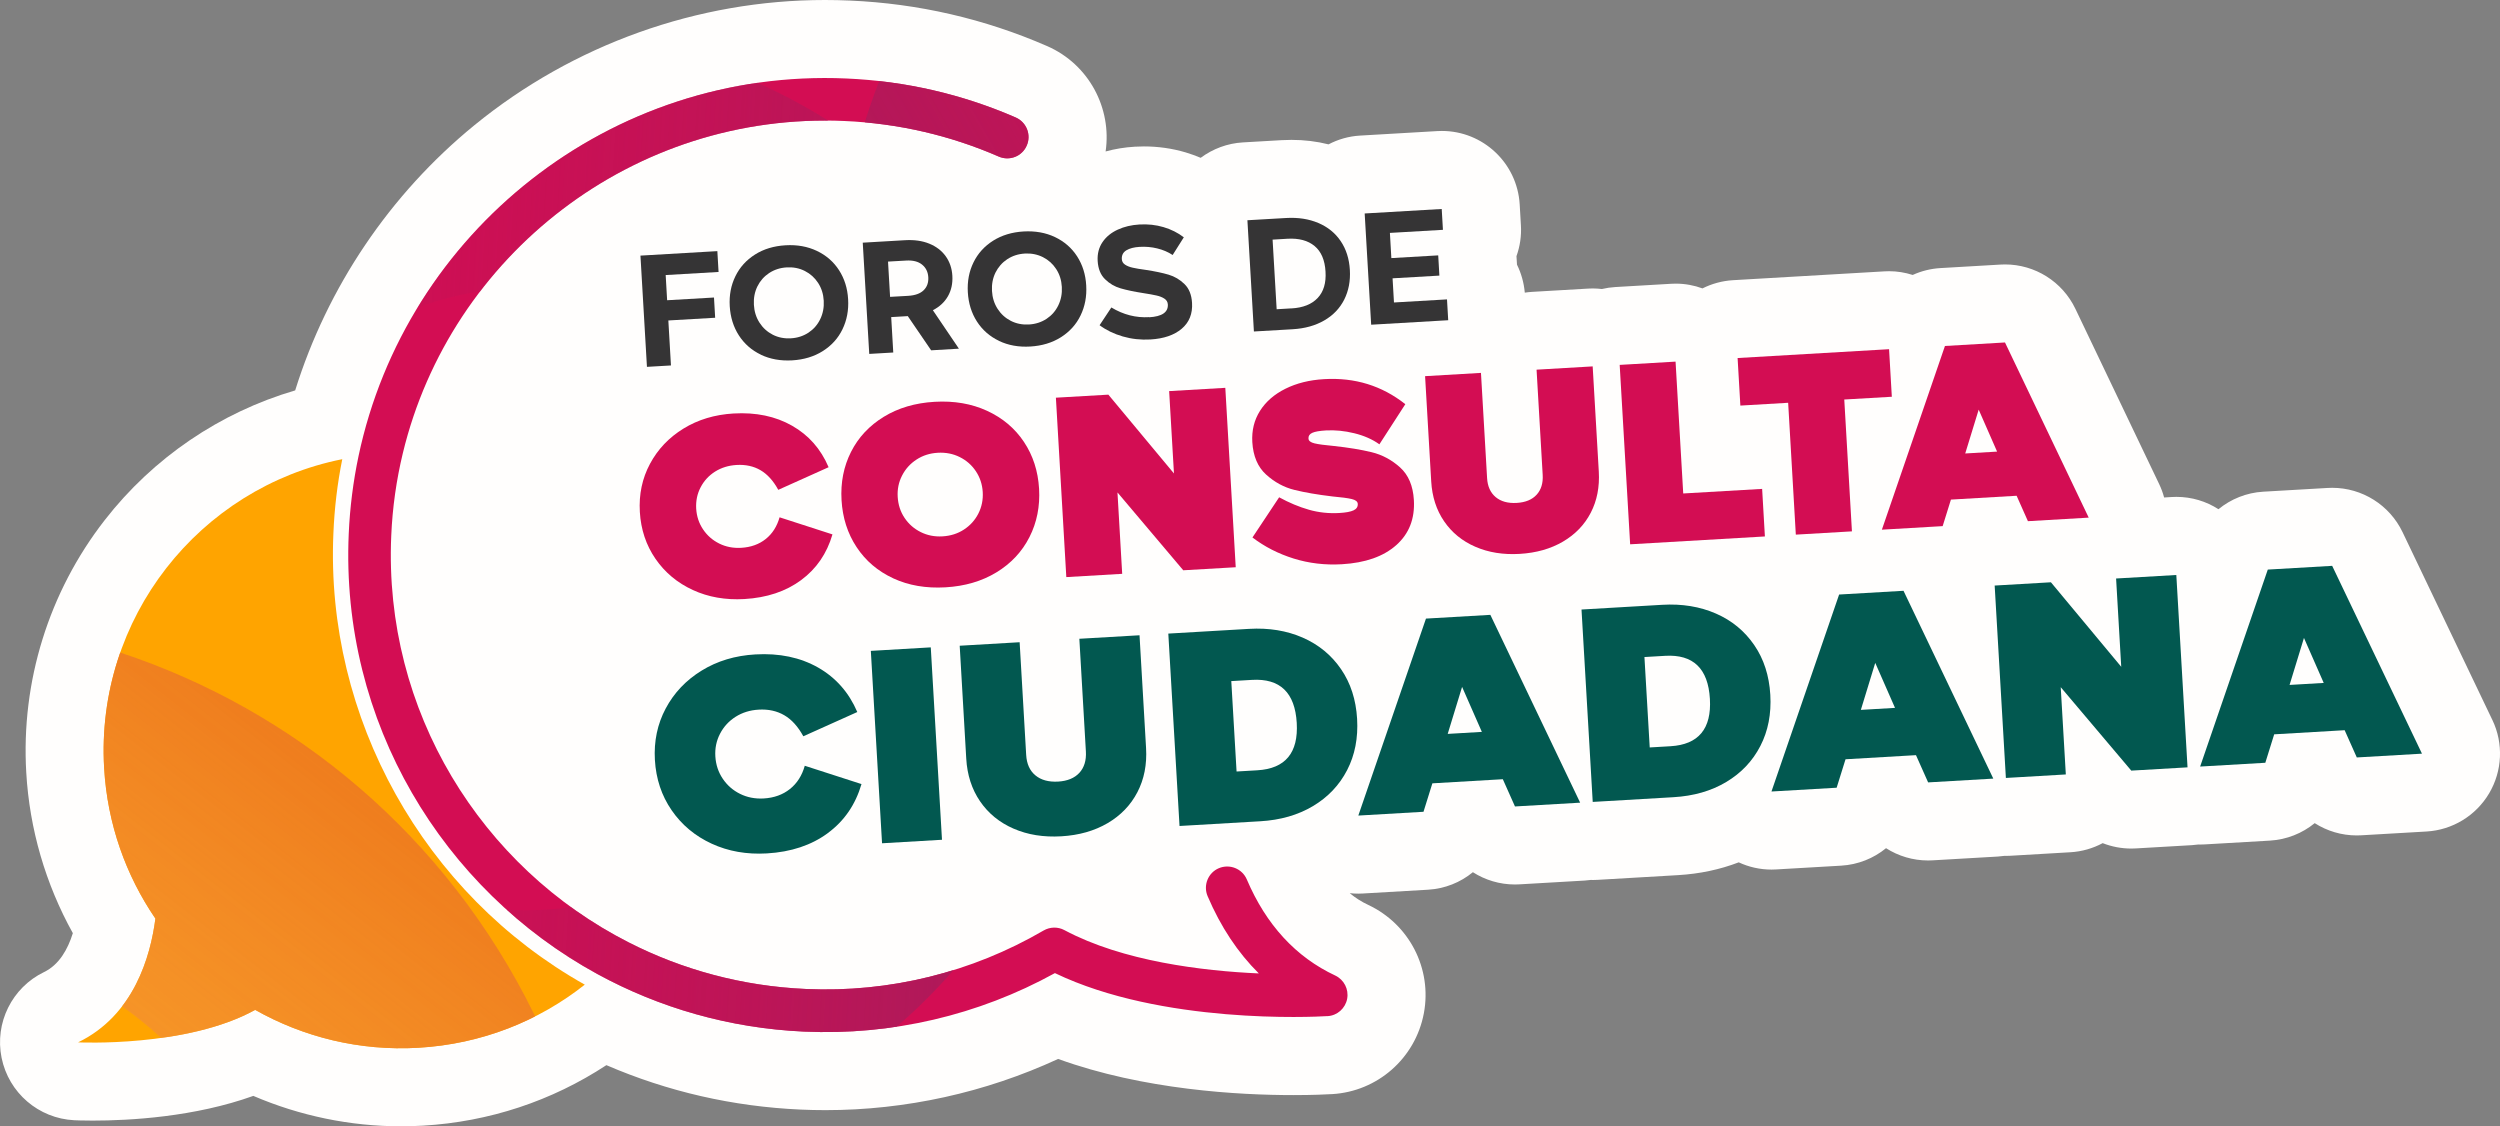 <svg xmlns="http://www.w3.org/2000/svg" xmlns:xlink="http://www.w3.org/1999/xlink" id="Capa_2" data-name="Capa 2" viewBox="0 0 535.09 241.07"><rect x="0" y="0" width="535.09" height="241.07" fill="#808080" stroke="none"/><defs><style>      .cls-1 {        fill: #d30d53;      }      .cls-2 {        fill: url(#Degradado_sin_nombre_150);      }      .cls-3 {        fill: #ffa400;      }      .cls-4 {        fill: #353435;      }      .cls-5 {        fill: none;      }      .cls-6 {        clip-path: url(#clippath-1);      }      .cls-7 {        fill: url(#Degradado_sin_nombre_20-2);      }      .cls-8 {        fill: #025850;      }      .cls-9 {        fill: #fffefd;      }      .cls-10 {        fill: url(#Degradado_sin_nombre_20);      }      .cls-11 {        clip-path: url(#clippath);      }    </style><clipPath id="clippath"><path class="cls-5" d="M288.34,213.79c-.4,2.05-2.12,3.58-4.19,3.7h-.17c-2.85.18-35.34,1.78-58.19-9.21-16.41,9.04-34.92,13.36-53.69,12.52-16.01-.72-31-5.1-44.21-12.3-33.17-18.1-55.04-54-53.25-94.24.25-5.67.96-11.22,2.09-16.6,10.12-47.98,53.86-83.1,104.42-80.86,12.61.55,24.8,3.36,36.26,8.35,2.3,1.01,3.36,3.7,2.35,6-1,2.32-3.68,3.37-6,2.36-10.43-4.55-21.54-7.11-33.01-7.61-45.14-2.01-84.32,28.71-94.53,71.1-1.37,5.68-2.22,11.59-2.48,17.66-1.67,37.57,19.3,71,50.81,87.04,11.45,5.84,24.31,9.38,37.97,9.98,17.86.81,35.44-3.54,50.85-12.52,1.37-.79,3.05-.83,4.45-.08,12.51,6.69,29.65,8.74,41.61,9.27-4.5-4.46-8.17-9.99-10.96-16.54-.98-2.3.09-5,2.4-5.98,2.32-.98,5,.09,5.99,2.4,4.14,9.72,10.52,16.64,18.93,20.57,1.88.89,2.93,2.94,2.55,4.97Z"></path></clipPath><linearGradient id="Degradado_sin_nombre_20" data-name="Degradado sin nombre 20" x1="1828.11" y1="-1035.19" x2="2044.51" y2="-926.71" gradientTransform="translate(547.22 -2087.31) rotate(123.68)" gradientUnits="userSpaceOnUse"><stop offset="0" stop-color="#d30d53" stop-opacity="0"></stop><stop offset="1" stop-color="#a11e5c"></stop></linearGradient><linearGradient id="Degradado_sin_nombre_20-2" data-name="Degradado sin nombre 20" x1="177.1" y1="55.68" x2="393.5" y2="164.17" gradientTransform="translate(-179.94 140.22) rotate(-23.18)" xlink:href="#Degradado_sin_nombre_20"></linearGradient><clipPath id="clippath-1"><path class="cls-5" d="M125.18,210.74c-9.87,7.81-22.13,12.73-35.62,13.52-12.66.74-24.67-2.31-34.95-8.11-14.61,8.1-37.9,6.95-37.9,6.95,11.94-5.77,15.51-18.4,16.55-26.49-6.31-9.23-10.28-20.24-10.97-32.21-1.87-32.08,20.34-60,50.97-66.12-1.05,5.18-1.68,10.51-1.9,15.86-1.75,39.47,19.33,77.25,53.82,96.62Z"></path></clipPath><linearGradient id="Degradado_sin_nombre_150" data-name="Degradado sin nombre 150" x1="-794.1" y1="-838.47" x2="-522.83" y2="-702.49" gradientTransform="translate(873.26 -222.42) rotate(-78.61)" gradientUnits="userSpaceOnUse"><stop offset="0" stop-color="#ffca7f" stop-opacity="0"></stop><stop offset="1" stop-color="#ed761a" stop-opacity=".99"></stop></linearGradient></defs><g id="Capa_1-2" data-name="Capa 1"><g><path class="cls-9" d="M533.46,154.11l-19.22-40.2c-2.79-5.83-8.66-9.5-15.06-9.5-.32,0-.65,0-.98.03l-13.78.8c-3.59.21-6.92,1.57-9.59,3.75-2.61-1.68-5.7-2.64-9-2.64-.33,0-.66,0-.99.03l-1.64.1c-.26-.99-.62-1.95-1.07-2.89l-17.92-37.49c-2.79-5.83-8.66-9.5-15.06-9.5-.32,0-.65,0-.97.03l-12.85.75c-2.09.12-4.1.63-5.94,1.47-1.63-.52-3.33-.8-5.05-.8-.32,0-.65,0-.97.03l-32.42,1.89c-2.36.14-4.57.76-6.56,1.76-1.79-.66-3.72-1.02-5.73-1.02-.33,0-.66,0-.98.03l-11.96.7c-.97.06-1.93.2-2.86.42-.63-.07-1.27-.12-1.92-.12-.33,0-.66,0-.99.03l-12.01.7c-.53.03-1.06.09-1.58.17-.19-2.14-.77-4.17-1.67-5.99l-.11-1.82c.75-2.1,1.09-4.34.95-6.61l-.26-4.46c-.52-8.88-7.88-15.73-16.66-15.73-.33,0-.66,0-.99.03l-16.49.96c-2.45.14-4.74.81-6.78,1.88-2.53-.64-5.19-.96-7.93-.96-.69,0-1.4.02-2.1.06l-8.29.48c-3.3.19-6.43,1.36-9.04,3.3-1.05-.44-2.12-.83-3.22-1.16-2.87-.85-5.88-1.28-8.94-1.28-.64,0-1.3.02-1.95.06-2.15.13-4.24.47-6.24,1.02,1.35-9.22-3.53-18.61-12.48-22.54-.02-.01-.04-.02-.07-.03C210.71,4.02,196.51.75,181.9.12c-1.77-.08-3.56-.12-5.33-.12-27.23,0-53.87,9.52-75.03,26.8-18.11,14.8-31.47,34.66-38.36,56.76-16.08,4.72-30.37,14.4-40.77,27.77-11.96,15.37-17.93,34.56-16.79,54.02.7,12.11,4.13,23.86,9.97,34.38-1.08,3.47-2.94,6.77-6.15,8.32-6.87,3.32-10.62,10.88-9.1,18.36,1.52,7.48,7.91,12.98,15.54,13.36.26.01,1.68.08,3.93.08,8.02,0,21.86-.78,34.41-5.29,9.97,4.28,20.75,6.51,31.61,6.51,1.56,0,3.14-.05,4.7-.14,14.15-.82,27.58-5.28,39.26-12.95,13.13,5.66,27.06,8.86,41.57,9.51,1.77.08,3.56.12,5.33.12,17.18,0,34.23-3.77,49.79-10.96,18.31,6.65,38.85,7.74,50.33,7.74,4.2,0,7.1-.14,8.2-.21h.11c9.71-.57,17.78-7.65,19.62-17.22,0-.03.01-.06.02-.1,1.78-9.5-3.09-19.02-11.89-23.17-1.44-.67-2.76-1.51-3.98-2.52.61.07,1.22.1,1.84.1.32,0,.65,0,.97-.03l13.95-.81c3.6-.21,6.94-1.56,9.6-3.75,2.64,1.69,5.75,2.63,9,2.63.32,0,.65,0,.98-.03l13.95-.81c.46-.03.92-.08,1.38-.14.12,0,.23.02.35.02.32,0,.65,0,.97-.03l17.27-1.01c4.64-.27,8.98-1.2,13-2.74,2.17,1.01,4.56,1.55,7.01,1.55.32,0,.65,0,.97-.03l13.95-.81c3.6-.21,6.94-1.56,9.6-3.74,2.64,1.69,5.75,2.63,9,2.63.32,0,.65,0,.98-.03l13.95-.81c.45-.03.89-.08,1.33-.14.13,0,.26,0,.39,0,.33,0,.66,0,.98-.03l12.83-.75c2.44-.14,4.8-.82,6.91-1.95,1.93.76,4.01,1.16,6.12,1.16.32,0,.65,0,.97-.03l12.04-.7c.46-.03.91-.08,1.36-.14.12,0,.25.01.37.01.32,0,.65,0,.97-.03l13.95-.81c3.6-.21,6.94-1.56,9.6-3.74,2.64,1.69,5.75,2.63,9,2.63.32,0,.65,0,.98-.03l13.95-.81c5.55-.32,10.58-3.39,13.41-8.18,2.83-4.79,3.09-10.68.69-15.69Z"></path><g><path class="cls-3" d="M125.18,210.74c-9.87,7.81-22.13,12.73-35.62,13.52-12.66.74-24.67-2.31-34.95-8.11-14.61,8.1-37.9,6.95-37.9,6.95,11.94-5.77,15.51-18.4,16.55-26.49-6.31-9.23-10.28-20.24-10.97-32.21-1.87-32.08,20.34-60,50.97-66.12-1.05,5.18-1.68,10.51-1.9,15.86-1.75,39.47,19.33,77.25,53.82,96.62Z"></path><path class="cls-1" d="M288.34,213.79c-.4,2.05-2.12,3.58-4.19,3.7h-.17c-2.85.18-35.34,1.78-58.19-9.21-16.41,9.04-34.92,13.36-53.69,12.52-16.01-.72-31-5.1-44.21-12.3-33.17-18.1-55.04-54-53.25-94.24.25-5.67.96-11.22,2.09-16.6,10.12-47.98,53.86-83.1,104.42-80.86,12.61.55,24.8,3.36,36.26,8.35,2.3,1.01,3.36,3.7,2.35,6-1,2.32-3.68,3.37-6,2.36-10.43-4.55-21.54-7.11-33.01-7.61-45.14-2.01-84.32,28.71-94.53,71.1-1.37,5.68-2.22,11.59-2.48,17.66-1.67,37.57,19.3,71,50.81,87.04,11.45,5.84,24.31,9.38,37.97,9.98,17.86.81,35.44-3.54,50.85-12.52,1.37-.79,3.05-.83,4.45-.08,12.51,6.69,29.65,8.74,41.61,9.27-4.5-4.46-8.17-9.99-10.96-16.54-.98-2.3.09-5,2.4-5.98,2.32-.98,5,.09,5.99,2.4,4.14,9.72,10.52,16.64,18.93,20.57,1.88.89,2.93,2.94,2.55,4.97Z"></path><g class="cls-11"><path class="cls-10" d="M419.54,38.18c-12.93-65.56-76.57-108.23-142.13-95.3-65.56,12.93-108.23,76.57-95.3,142.13,12.93,65.56,76.57,108.23,142.13,95.3,65.56-12.93,108.23-76.57,95.3-142.13ZM235.49,74.49c-7.12-36.09,16.37-71.11,52.45-78.23,36.09-7.12,71.11,16.37,78.23,52.45,7.12,36.09-16.37,71.11-52.45,78.23-36.09,7.12-71.11-16.37-78.23-52.45Z"></path><path class="cls-7" d="M.55,82.92c-25.01,61.97,4.95,132.48,66.92,157.5,61.97,25.01,132.48-4.95,157.5-66.92,25.01-61.97-4.95-132.48-66.92-157.5C96.08-9.01,25.56,20.95.55,82.92ZM174.52,153.14c-13.77,34.11-52.58,50.6-86.69,36.83-34.11-13.77-50.6-52.58-36.83-86.69,13.77-34.11,52.58-50.6,86.69-36.83,34.11,13.77,50.6,52.58,36.83,86.69Z"></path></g><g class="cls-6"><path class="cls-2" d="M-148.55,367.27c46.18,69.89,140.28,89.12,210.17,42.94,69.9-46.18,89.12-140.28,42.94-210.17-46.18-69.89-140.28-89.12-210.17-42.94-69.89,46.18-89.12,140.28-42.94,210.17ZM47.67,237.64c25.42,38.47,14.84,90.26-23.63,115.68-38.47,25.42-90.26,14.84-115.68-23.63-25.42-38.47-14.84-90.26,23.63-115.68,38.47-25.42,90.26-14.84,115.68,23.63Z"></path></g><g><path class="cls-1" d="M171.46,124.17c-3.28,2.42-7.33,3.77-12.16,4.05-4.02.23-7.69-.41-11.01-1.94-3.32-1.53-5.98-3.75-7.99-6.67-2.01-2.92-3.13-6.27-3.35-10.04-.22-3.74.5-7.17,2.17-10.29,1.66-3.11,4.05-5.63,7.17-7.55,3.12-1.92,6.69-2.99,10.71-3.23,4.79-.28,8.97.59,12.52,2.61,3.56,2.02,6.17,4.98,7.83,8.89l-10.77,4.84c-1.06-1.94-2.33-3.34-3.8-4.2-1.47-.86-3.19-1.24-5.15-1.12-1.71.1-3.24.58-4.58,1.42-1.34.85-2.37,1.97-3.09,3.36-.73,1.39-1.04,2.91-.95,4.56.1,1.64.58,3.12,1.47,4.44.88,1.32,2.04,2.33,3.47,3.04,1.43.71,3,1.01,4.71.91,2.06-.12,3.81-.75,5.23-1.88,1.43-1.14,2.41-2.68,2.97-4.65l11.32,3.66c-1.2,4.11-3.44,7.37-6.72,9.79Z"></path><path class="cls-1" d="M191.18,123.78c-3.3-1.53-5.91-3.75-7.84-6.68-1.93-2.92-3-6.27-3.22-10.05-.22-3.78.46-7.22,2.03-10.33,1.57-3.11,3.91-5.61,7.01-7.51,3.1-1.9,6.73-2.97,10.89-3.21,4.16-.24,7.9.4,11.22,1.93,3.32,1.53,5.95,3.74,7.89,6.65,1.94,2.91,3.02,6.25,3.24,10.02s-.47,7.23-2.06,10.36c-1.59,3.13-3.94,5.64-7.06,7.54-3.12,1.9-6.76,2.97-10.92,3.21-4.16.24-7.89-.4-11.19-1.93ZM196.17,98.36c-1.34.87-2.37,2.01-3.09,3.42-.73,1.41-1.04,2.94-.94,4.58.1,1.68.59,3.18,1.47,4.49.88,1.32,2.04,2.33,3.47,3.04,1.43.71,2.98,1.01,4.66.91,1.71-.1,3.24-.58,4.57-1.45,1.34-.87,2.37-2.01,3.09-3.42.72-1.41,1.04-2.96.94-4.63-.1-1.64-.59-3.12-1.47-4.44-.88-1.32-2.04-2.33-3.47-3.04-1.43-.71-3-1.01-4.71-.91-1.68.1-3.19.58-4.52,1.45Z"></path><path class="cls-1" d="M262.26,83.01l2.23,38.4-11.23.65-14.08-16.66,1.01,17.42-11.96.7-2.23-38.4,11.23-.65,14.04,16.87-1.03-17.63,12.01-.7Z"></path><path class="cls-1" d="M280.15,109.1c2.1.6,4.28.83,6.52.7,1.4-.08,2.41-.27,3.05-.57.63-.3.93-.76.89-1.39-.03-.49-.46-.83-1.3-1.03-.84-.2-2.21-.38-4.11-.55-3.18-.38-5.89-.84-8.14-1.4-2.24-.55-4.26-1.65-6.06-3.28-1.8-1.63-2.78-3.95-2.96-6.96-.14-2.48.4-4.71,1.64-6.67,1.24-1.97,3.05-3.55,5.44-4.74,2.39-1.19,5.15-1.88,8.3-2.06,6.58-.38,12.36,1.4,17.37,5.36l-5.55,8.59c-1.5-1.07-3.29-1.86-5.38-2.37-2.08-.51-4.1-.71-6.06-.6-1.36.08-2.34.25-2.92.51-.58.26-.86.67-.82,1.23.03.49.46.83,1.3,1.03.84.2,2.19.38,4.06.55,3.18.34,5.9.79,8.16,1.34,2.26.55,4.29,1.64,6.08,3.25,1.8,1.62,2.78,3.94,2.96,6.99.23,3.99-1.02,7.2-3.76,9.64-2.74,2.44-6.62,3.81-11.66,4.1-3.6.21-7.04-.2-10.31-1.22-3.27-1.02-6.21-2.52-8.82-4.51l5.71-8.6c2.14,1.17,4.26,2.06,6.37,2.66Z"></path><path class="cls-1" d="M315.78,117.03c-2.81-1.22-5.04-3.04-6.69-5.46-1.65-2.41-2.57-5.26-2.76-8.55l-1.31-22.51,11.96-.7,1.31,22.51c.1,1.78.72,3.14,1.84,4.08,1.12.94,2.63,1.35,4.52,1.24,1.85-.11,3.27-.69,4.24-1.75.97-1.06,1.41-2.48,1.3-4.26l-1.31-22.51,12.01-.7,1.31,22.51c.19,3.29-.38,6.23-1.72,8.81-1.34,2.59-3.33,4.65-5.96,6.19-2.63,1.54-5.71,2.41-9.24,2.62-3.53.21-6.7-.3-9.51-1.53Z"></path><path class="cls-1" d="M377.76,114.82l-28.85,1.68-2.24-38.4,11.96-.7,1.64,28.22,16.89-.98.59,10.18Z"></path><path class="cls-1" d="M394.74,85.51l1.64,28.22-12.01.7-1.64-28.22-10.23.6-.59-10.18,32.42-1.89.59,10.18-10.18.59Z"></path><path class="cls-1" d="M431.63,106.11l-14.06.82-1.77,5.68-13.01.76,13.5-39.32,12.85-.75,17.92,37.49-13.01.76-2.42-5.44ZM427.45,96.66l-3.94-8.98-2.88,9.38,6.82-.4Z"></path></g><g><path class="cls-4" d="M142.8,64.26l10.02-.58.25,4.33-10.02.58.56,9.63-5.14.3-1.39-23.81,16.46-.96.26,4.46-11.32.66.31,5.4Z"></path><path class="cls-4" d="M162.85,75.91c-1.98-.95-3.55-2.33-4.71-4.13-1.16-1.8-1.81-3.89-1.95-6.25-.14-2.34.27-4.48,1.21-6.4.94-1.93,2.34-3.47,4.2-4.65s4.03-1.83,6.53-1.98c2.49-.15,4.74.26,6.73,1.21,1.99.95,3.57,2.33,4.73,4.13,1.16,1.8,1.81,3.88,1.94,6.22.14,2.34-.27,4.48-1.21,6.42-.94,1.94-2.35,3.49-4.22,4.67s-4.05,1.83-6.54,1.98c-2.49.14-4.73-.26-6.71-1.21ZM164.64,58.43c-1.1.73-1.94,1.68-2.53,2.87-.58,1.19-.83,2.5-.75,3.93.08,1.43.48,2.71,1.2,3.83.72,1.12,1.67,1.98,2.84,2.58,1.18.6,2.47.85,3.88.77,1.41-.08,2.66-.49,3.76-1.21,1.1-.73,1.94-1.69,2.52-2.89.58-1.2.83-2.51.75-3.94-.08-1.43-.48-2.7-1.2-3.81-.72-1.11-1.66-1.96-2.84-2.56-1.18-.6-2.47-.85-3.88-.77-1.41.08-2.66.49-3.76,1.21Z"></path><path class="cls-4" d="M199.29,74.97l-4.99-7.31-3.55.21.44,7.58-5.14.3-1.39-23.81,9.07-.53c1.95-.11,3.67.13,5.17.74,1.49.61,2.67,1.51,3.52,2.7.85,1.19,1.33,2.59,1.42,4.19.09,1.63-.22,3.08-.94,4.35-.72,1.27-1.8,2.27-3.23,3.01l5.57,8.23-5.95.35ZM197.35,56.63c-.82-.66-1.96-.95-3.41-.86l-3.87.22.44,7.55,3.87-.22c1.47-.09,2.58-.48,3.31-1.19.73-.71,1.06-1.63,1-2.78-.07-1.15-.51-2.05-1.33-2.71Z"></path><path class="cls-4" d="M213.81,72.95c-1.98-.95-3.55-2.33-4.71-4.13-1.16-1.8-1.81-3.89-1.95-6.25-.14-2.34.27-4.48,1.21-6.4.94-1.93,2.34-3.47,4.2-4.65,1.86-1.17,4.03-1.83,6.53-1.98,2.49-.14,4.74.26,6.73,1.21,1.99.95,3.57,2.33,4.73,4.13,1.16,1.8,1.81,3.88,1.94,6.22.14,2.34-.27,4.48-1.21,6.42-.94,1.94-2.35,3.49-4.22,4.67s-4.05,1.83-6.54,1.98c-2.49.15-4.73-.26-6.71-1.21ZM215.6,55.47c-1.1.73-1.94,1.69-2.53,2.87-.58,1.19-.83,2.5-.75,3.93.08,1.43.48,2.71,1.2,3.83.72,1.12,1.67,1.98,2.84,2.58,1.18.6,2.47.85,3.88.77,1.41-.08,2.66-.49,3.76-1.21,1.1-.73,1.94-1.69,2.52-2.89.58-1.2.83-2.51.75-3.94-.08-1.43-.48-2.7-1.2-3.81-.72-1.11-1.66-1.96-2.84-2.56-1.18-.59-2.47-.85-3.88-.77-1.41.08-2.66.49-3.76,1.21Z"></path><path class="cls-4" d="M245.94,67.91c2.78-.16,4.11-1.08,4.02-2.75-.03-.52-.27-.93-.72-1.23-.45-.3-1.02-.53-1.7-.68-.68-.16-1.64-.33-2.87-.52-1.93-.3-3.53-.64-4.81-1.01s-2.39-1.02-3.34-1.96c-.96-.93-1.48-2.24-1.58-3.91-.09-1.54.26-2.88,1.04-4.03s1.87-2.03,3.26-2.67c1.39-.64,2.93-1,4.62-1.1,1.82-.11,3.55.08,5.17.56,1.63.48,3.08,1.21,4.35,2.18l-2.39,3.79c-.97-.64-2.07-1.11-3.3-1.41-1.22-.3-2.49-.41-3.79-.33-1.17.07-2.11.31-2.81.73-.7.42-1.03,1.06-.98,1.9.03.5.26.89.7,1.18.44.29.99.51,1.65.65.66.15,1.59.31,2.8.47,1.95.3,3.57.64,4.86,1.02,1.28.38,2.42,1.05,3.4,2.01.98.95,1.52,2.3,1.62,4.03.14,2.32-.6,4.16-2.21,5.53-1.61,1.37-3.84,2.13-6.7,2.3-2.06.12-4.04-.1-5.93-.65-1.89-.55-3.54-1.35-4.95-2.4l2.52-3.8c2.57,1.55,5.26,2.24,8.08,2.07Z"></path><path class="cls-4" d="M266.99,47.14l8.29-.48c2.58-.15,4.88.21,6.9,1.07,2.02.86,3.61,2.15,4.78,3.88,1.17,1.73,1.82,3.78,1.96,6.17.14,2.36-.27,4.48-1.21,6.35-.95,1.87-2.37,3.36-4.28,4.46-1.9,1.1-4.16,1.73-6.76,1.88l-8.29.48-1.39-23.81ZM276.44,66.01c2.45-.14,4.31-.88,5.58-2.22,1.27-1.34,1.84-3.22,1.69-5.65-.14-2.47-.92-4.3-2.34-5.48-1.42-1.18-3.35-1.7-5.8-1.56l-3.19.19.87,14.9,3.19-.19Z"></path><path class="cls-4" d="M297.81,55.24l10.02-.58.25,4.33-10.02.58.3,5.17,11.35-.66.26,4.46-16.49.96-1.39-23.81,16.49-.96.26,4.46-11.35.66.31,5.4Z"></path></g><g><path class="cls-8" d="M177.18,178.32c-3.52,2.59-7.86,4.04-13.04,4.34-4.31.25-8.25-.44-11.81-2.08-3.56-1.64-6.41-4.02-8.57-7.15s-3.35-6.72-3.59-10.77c-.23-4.01.54-7.69,2.32-11.03s4.34-6.04,7.69-8.1c3.34-2.06,7.17-3.21,11.48-3.46,5.14-.3,9.61.64,13.43,2.8,3.81,2.17,6.61,5.35,8.4,9.53l-11.55,5.19c-1.14-2.08-2.49-3.58-4.07-4.5-1.58-.92-3.42-1.33-5.52-1.2-1.84.11-3.47.62-4.91,1.53-1.43.91-2.54,2.11-3.32,3.61-.78,1.49-1.12,3.12-1.01,4.88s.63,3.35,1.58,4.76c.95,1.41,2.19,2.5,3.72,3.25,1.53.76,3.21,1.08,5.05.98,2.21-.13,4.08-.8,5.61-2.02,1.53-1.22,2.59-2.88,3.18-4.98l12.14,3.92c-1.29,4.4-3.69,7.9-7.21,10.49Z"></path><path class="cls-8" d="M188.79,180.49l-2.4-41.18,12.83-.75,2.4,41.18-12.83.75Z"></path><path class="cls-8" d="M216.94,177.36c-3.01-1.31-5.4-3.26-7.17-5.85-1.77-2.59-2.76-5.64-2.96-9.17l-1.4-24.13,12.83-.75,1.4,24.13c.11,1.91.77,3.37,1.98,4.37,1.21,1,2.82,1.44,4.85,1.33,1.99-.12,3.5-.74,4.55-1.87,1.04-1.13,1.51-2.66,1.4-4.57l-1.4-24.13,12.88-.75,1.4,24.13c.21,3.53-.41,6.68-1.85,9.45-1.44,2.77-3.57,4.99-6.39,6.64-2.82,1.65-6.12,2.59-9.91,2.81-3.79.22-7.19-.32-10.2-1.64Z"></path><path class="cls-8" d="M250.07,135.61l17.27-1.01c4.24-.25,8.07.38,11.48,1.87,3.42,1.5,6.15,3.74,8.21,6.75,2.06,3,3.2,6.55,3.44,10.64.24,4.09-.47,7.74-2.13,10.96-1.66,3.22-4.09,5.79-7.31,7.71-3.22,1.92-6.98,3-11.3,3.25l-17.27,1.01-2.4-41.18ZM269.11,164.87c6-.35,8.81-3.73,8.44-10.14-.38-6.49-3.57-9.56-9.57-9.21l-4.44.26,1.13,19.35,4.44-.26Z"></path><path class="cls-8" d="M321.66,166.78l-15.08.88-1.9,6.09-13.95.81,14.48-42.16,13.78-.8,19.22,40.2-13.95.81-2.6-5.83ZM317.17,156.65l-4.23-9.63-3.08,10.06,7.31-.43Z"></path><path class="cls-8" d="M338.51,130.46l17.27-1.01c4.24-.25,8.07.38,11.48,1.87,3.42,1.49,6.15,3.74,8.21,6.75,2.06,3,3.2,6.55,3.44,10.64.24,4.09-.47,7.74-2.13,10.96-1.66,3.22-4.09,5.79-7.31,7.71-3.22,1.92-6.98,3-11.3,3.25l-17.27,1.01-2.4-41.18ZM357.54,159.72c6-.35,8.82-3.73,8.44-10.14-.38-6.49-3.57-9.56-9.57-9.21l-4.44.26,1.13,19.35,4.44-.26Z"></path><path class="cls-8" d="M410.09,161.63l-15.08.88-1.9,6.09-13.95.81,14.48-42.16,13.78-.8,19.22,40.2-13.95.81-2.6-5.83ZM405.6,151.51l-4.23-9.63-3.08,10.06,7.31-.43Z"></path><path class="cls-8" d="M465.81,123.06l2.4,41.18-12.04.7-15.1-17.86,1.09,18.68-12.83.75-2.4-41.18,12.04-.7,15.05,18.09-1.1-18.9,12.88-.75Z"></path><path class="cls-8" d="M501.84,156.29l-15.08.88-1.9,6.09-13.95.81,14.48-42.16,13.78-.8,19.22,40.2-13.95.81-2.6-5.83ZM497.36,146.17l-4.23-9.63-3.08,10.06,7.31-.43Z"></path></g></g></g></g></svg>